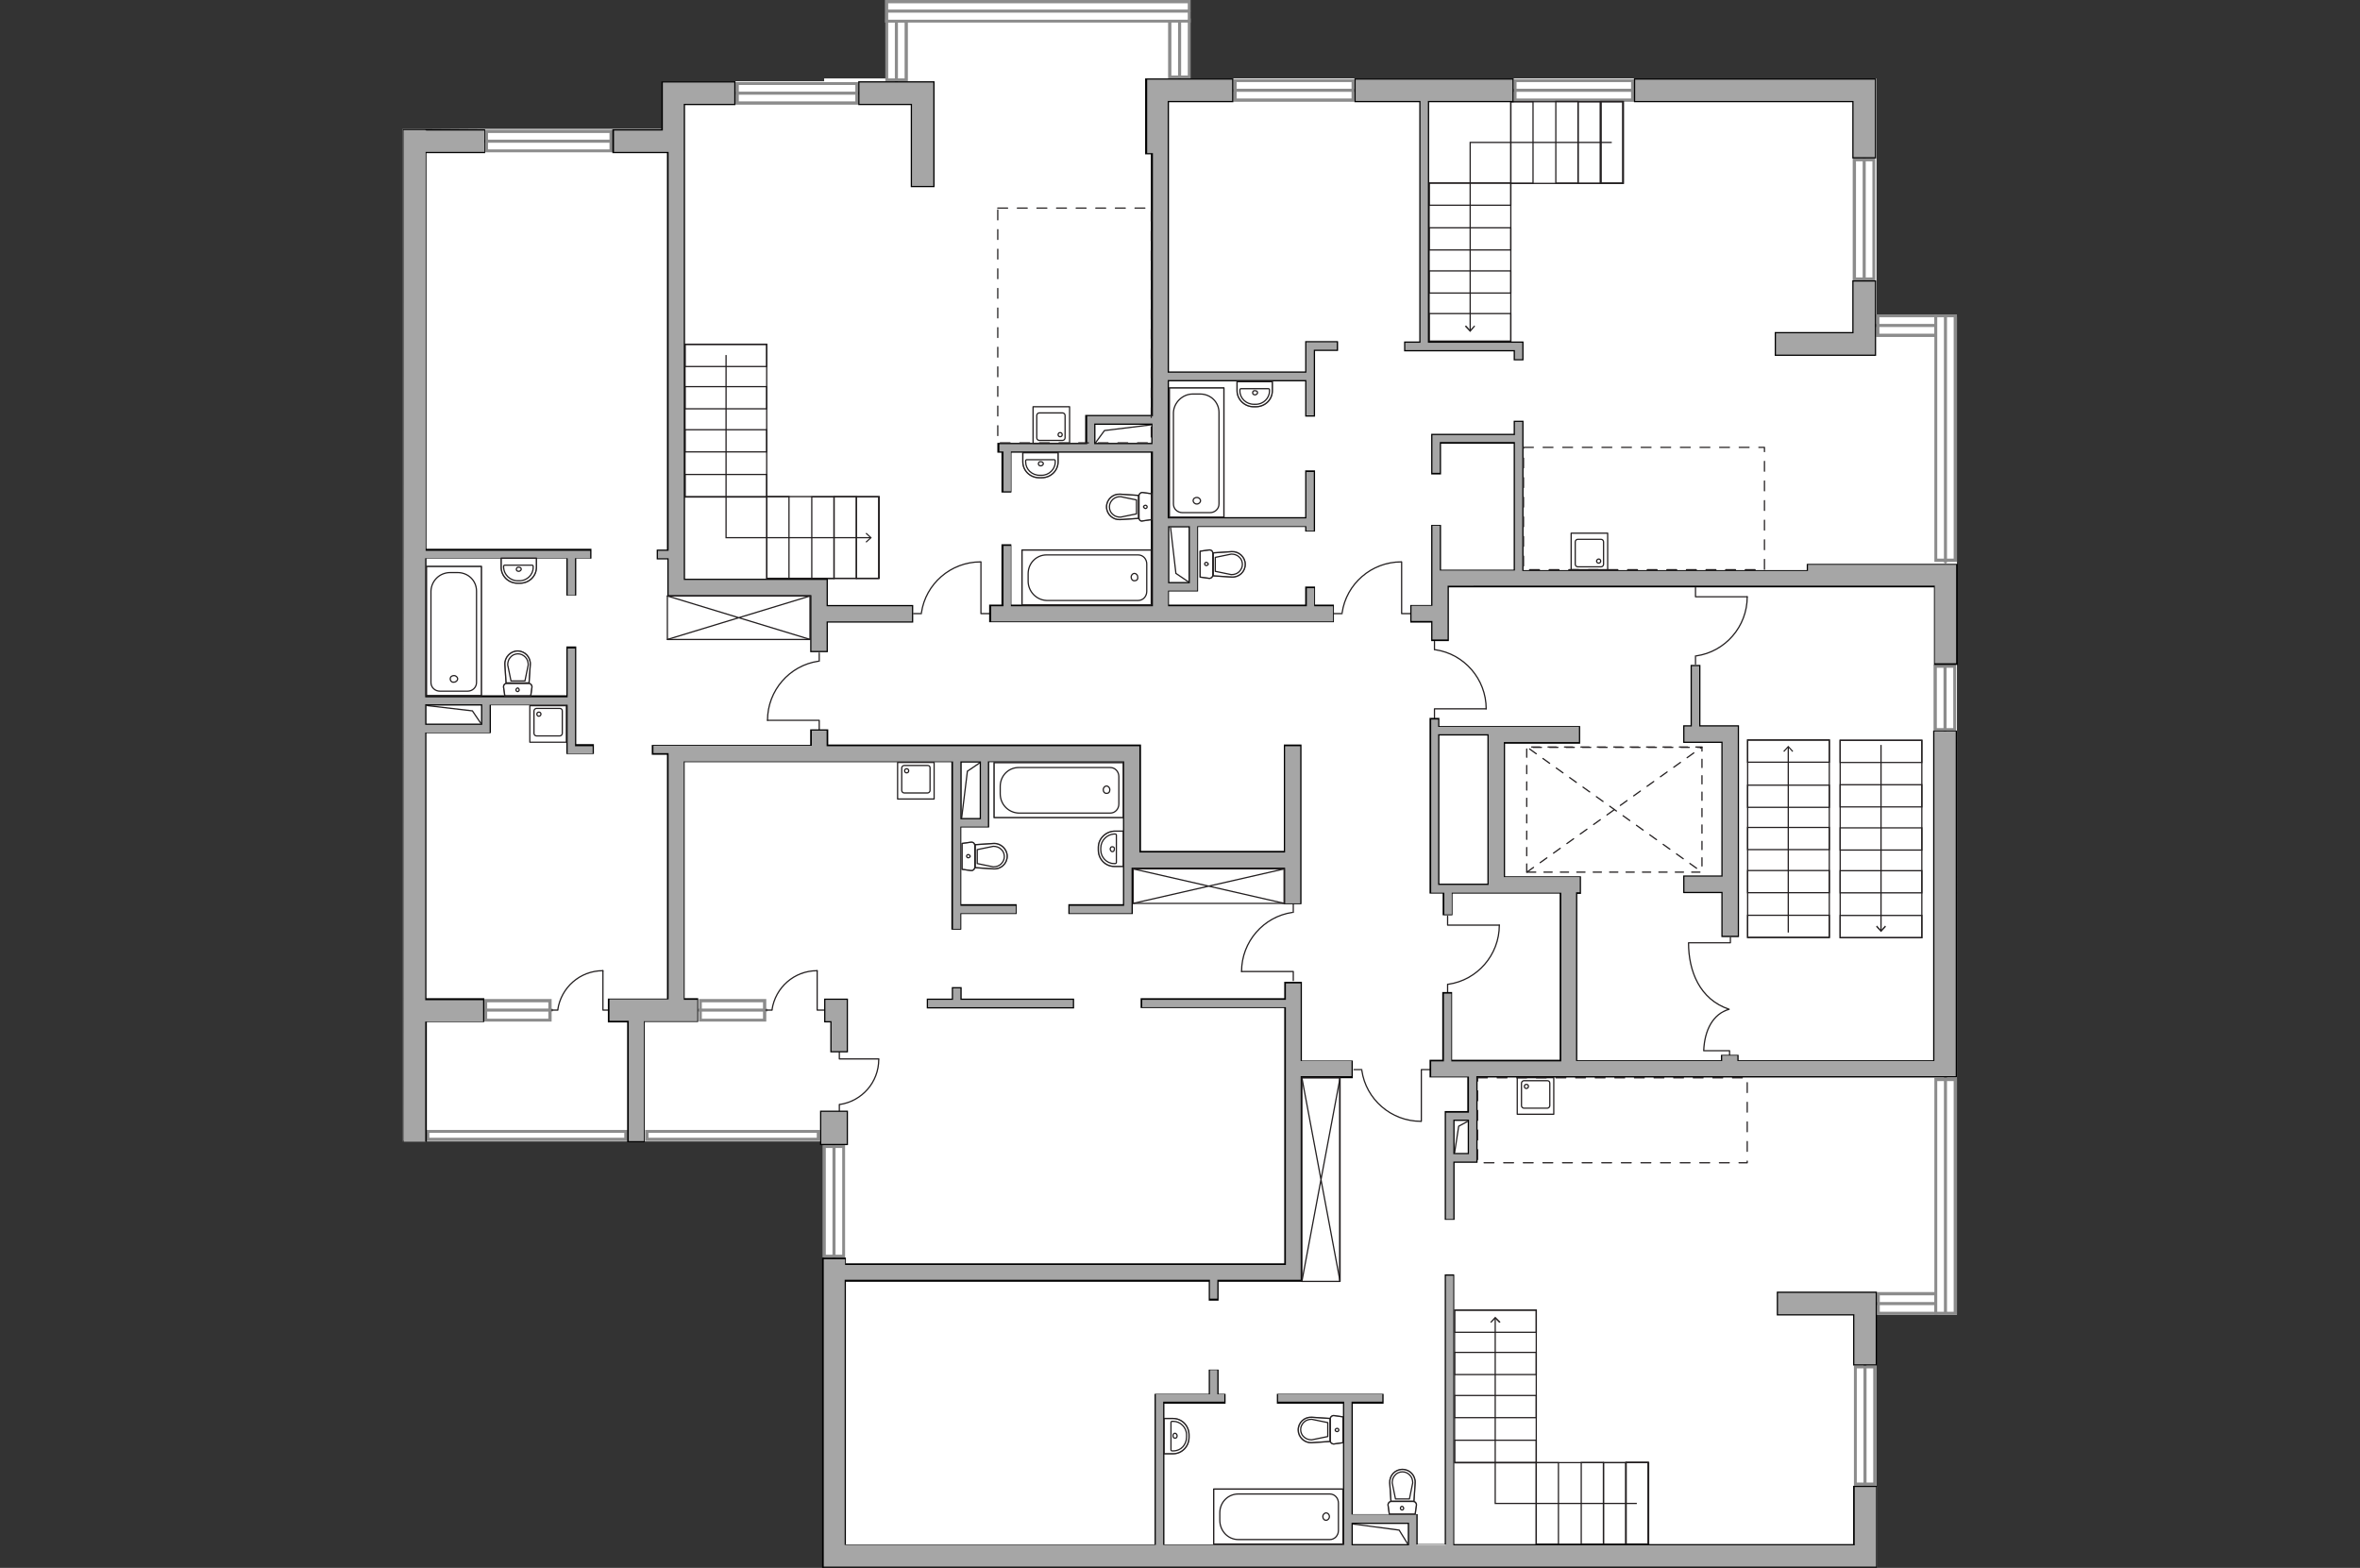 <?xml version="1.0" encoding="utf-8"?>
<!-- Generator: Adobe Illustrator 24.0.1, SVG Export Plug-In . SVG Version: 6.00 Build 0)  -->
<svg version="1.1" xmlns="http://www.w3.org/2000/svg" xmlns:xlink="http://www.w3.org/1999/xlink" x="0px" y="0px"
	 viewBox="0 0 575 382" style="enable-background:new 0 0 575 382;" xml:space="preserve">
<rect x="0" y="0" width="575" height="382" fill="#333333" stroke="none"/>
<style type="text/css">
	.st0{fill:#FFFFFF;}
	.st1{fill:#8C8C8C;}
	.st2{fill:#FFFFFF;stroke:#8C8C8C;stroke-width:0.75;stroke-linecap:round;stroke-miterlimit:10;}
	.st3{fill:none;stroke:#231F20;stroke-width:0.3;stroke-linecap:round;stroke-linejoin:round;stroke-miterlimit:22.926;}
	.st4{fill:none;stroke:#231F20;stroke-width:0.3;stroke-miterlimit:22.926;}
	.st5{fill:#231F20;}
	
		.st6{fill:none;stroke:#231F20;stroke-width:0.3;stroke-linecap:round;stroke-linejoin:round;stroke-miterlimit:22.926;stroke-dasharray:2;}
	.st7{fill:#A6A6A6;}
	.st8{opacity:0.5;fill:none;stroke:#231F20;stroke-width:0.3;stroke-linecap:round;stroke-linejoin:round;stroke-miterlimit:10;}
	.st9{fill:none;stroke:#231F20;stroke-width:0.3;stroke-linecap:round;stroke-linejoin:round;stroke-miterlimit:10;}
	.st10{opacity:0.5;}
	
		.st11{fill:none;stroke:#231F20;stroke-width:0.3;stroke-linecap:round;stroke-linejoin:round;stroke-miterlimit:22.926;stroke-dasharray:2.389;}
</style>
<g id="bg">
	<polygon class="st0" points="476.8,77.2 457.2,77.2 457.2,19.1 289.7,19.1 289.7,0.7 216.3,0.7 216.3,19.1 200.8,19.1 200.8,19.8 
		161.2,19.8 161.2,31.4 98.1,31.4 98.1,278.1 200.8,278.1 200.8,382 457.2,382 457.2,320.3 476.8,320.3 	"/>
</g>
<g id="windows">
	<g>
		<rect x="118.4" y="243.8" class="st0" width="15.6" height="4.7"/>
		<path class="st1" d="M133.6,244.2v4h-14.9v-4H133.6 M134.4,243.4H118v5.5h16.4V243.4L134.4,243.4z"/>
	</g>
	<line class="st2" x1="134.4" y1="246.1" x2="118" y2="246.1"/>
	<g>
		<rect x="170.7" y="243.8" class="st0" width="15.6" height="4.7"/>
		<path class="st1" d="M185.9,244.2v4h-14.9v-4H185.9 M186.7,243.4h-16.4v5.5h16.4V243.4L186.7,243.4z"/>
	</g>
	<line class="st2" x1="186.7" y1="246.1" x2="170.3" y2="246.1"/>
	<g>
		<rect x="200.8" y="279.3" class="st0" width="4.7" height="26.8"/>
		<path class="st1" d="M205.2,279.7v26h-4v-26H205.2 M205.9,279h-5.5v27.5h5.5V279L205.9,279z"/>
	</g>
	<line class="st2" x1="203.2" y1="279" x2="203.2" y2="306.5"/>
	<g>
		<rect x="452.1" y="333.1" class="st0" width="4.7" height="28.6"/>
		<path class="st1" d="M456.4,333.4v27.8h-4v-27.8H456.4 M457.2,332.7h-5.5V362h5.5V332.7L457.2,332.7z"/>
	</g>
	<line class="st2" x1="454.4" y1="362" x2="454.4" y2="332.7"/>
	<g>
		<rect x="457.7" y="315.2" class="st0" width="14" height="4.7"/>
		<path class="st1" d="M471.3,315.6v4h-13.3v-4H471.3 M472.1,314.8h-14.8v5.5h14.8V314.8L472.1,314.8z"/>
	</g>
	<line class="st2" x1="472.1" y1="317.6" x2="457.3" y2="317.6"/>
	<g>
		<rect x="471.7" y="263" class="st0" width="4.7" height="57"/>
		<path class="st1" d="M476,263.4v56.2h-4v-56.2H476 M476.8,262.6h-5.5v57.7h5.5V262.6L476.8,262.6z"/>
	</g>
	<line class="st2" x1="474" y1="319.8" x2="474" y2="262.6"/>
	<g>
		<rect x="451.8" y="38.9" class="st0" width="4.7" height="29.1"/>
		<path class="st1" d="M456.2,39.3v28.3h-4V39.3H456.2 M456.9,38.5h-5.5v29.8h5.5V38.5L456.9,38.5z"/>
	</g>
	<line class="st2" x1="454.2" y1="68.3" x2="454.2" y2="38.5"/>
	<g>
		<rect x="457.5" y="77" class="st0" width="14.2" height="4.7"/>
		<path class="st1" d="M471.3,77.3v4h-13.4v-4H471.3 M472,76.6h-14.9v5.5H472V76.6L472,76.6z"/>
	</g>
	<line class="st2" x1="472" y1="79.3" x2="457.1" y2="79.3"/>
	<g>
		<rect x="471.7" y="77" class="st0" width="4.7" height="59.6"/>
		<path class="st1" d="M476,77.3v58.8h-4V77.3H476 M476.8,76.6h-5.5v60.3h5.5V76.6L476.8,76.6z"/>
	</g>
	<line class="st2" x1="474" y1="136.9" x2="474" y2="77.2"/>
	<g>
		<rect x="369.2" y="19.6" class="st0" width="28.6" height="4.7"/>
		<path class="st1" d="M397.4,20v4h-27.9v-4H397.4 M398.2,19.3h-29.4v5.5h29.4V19.3L398.2,19.3z"/>
	</g>
	<line class="st2" x1="398.2" y1="22" x2="368.8" y2="22"/>
	<g>
		<rect x="300.9" y="19.6" class="st0" width="28.7" height="4.7"/>
		<path class="st1" d="M329.3,20v4h-28v-4H329.3 M330,19.3h-29.5v5.5H330V19.3L330,19.3z"/>
	</g>
	<line class="st2" x1="330" y1="22" x2="300.5" y2="22"/>
	<g>
		<rect x="179.6" y="20.4" class="st0" width="29.2" height="4.7"/>
		<path class="st1" d="M208.4,20.7v4H180v-4H208.4 M209.1,20h-29.9v5.5h29.9V20L209.1,20z"/>
	</g>
	<line class="st2" x1="209.1" y1="22.7" x2="179.2" y2="22.7"/>
	<g>
		<rect x="216.1" y="5.1" class="st0" width="4.7" height="14.4"/>
		<path class="st1" d="M220.4,5.5v13.6h-4V5.5H220.4 M221.2,4.7h-5.5v15.1h5.5V4.7L221.2,4.7z"/>
	</g>
	<line class="st2" x1="218.4" y1="19.8" x2="218.4" y2="4.7"/>
	<g>
		<rect x="285" y="4.9" class="st0" width="4.7" height="13.8"/>
		<path class="st1" d="M289.4,5.3v13.1h-4V5.3H289.4 M290.1,4.5h-5.5v14.6h5.5V4.5L290.1,4.5z"/>
	</g>
	<line class="st2" x1="287.4" y1="19.1" x2="287.4" y2="4.5"/>
	<g>
		<rect x="216.1" y="0.4" class="st0" width="73.7" height="4.7"/>
		<path class="st1" d="M289.4,0.8v4h-73v-4H289.4 M290.1,0h-74.5v5.5h74.5V0L290.1,0z"/>
	</g>
	<line class="st2" x1="289.7" y1="2.7" x2="216.3" y2="2.7"/>
	<g>
		<rect x="118.6" y="32" class="st0" width="30.3" height="4.7"/>
		<path class="st1" d="M148.5,32.4v4h-29.6v-4H148.5 M149.3,31.6h-31.1v5.5h31.1V31.6L149.3,31.6z"/>
	</g>
	<line class="st2" x1="149.3" y1="34.4" x2="118.2" y2="34.4"/>
	<g>
		<rect x="104.3" y="275.6" class="st0" width="48.2" height="2"/>
		<path class="st1" d="M152.1,276v1.2h-47.5V276H152.1 M152.9,275.3h-49v2.7h49V275.3L152.9,275.3z"/>
	</g>
	<g>
		<rect x="157.6" y="275.6" class="st0" width="41.8" height="2"/>
		<path class="st1" d="M199,276v1.2H158V276H199 M199.8,275.3h-42.6v2.7h42.6V275.3L199.8,275.3z"/>
	</g>
	<g>
		<rect x="471.5" y="162.3" class="st0" width="4.7" height="15.4"/>
		<path class="st1" d="M475.9,162.7v14.7h-4v-14.7H475.9 M476.6,161.9h-5.5v16.2h5.5V161.9L476.6,161.9z"/>
	</g>
	<line class="st2" x1="473.9" y1="178.1" x2="473.9" y2="161.9"/>
</g>
<g id="plan">
	<path class="st3" d="M421.4,257v-1h-6.3c0.2-5.1,2.3-9,6.2-10.1c-7.2-2.4-9.9-9.3-9.9-16.2h10.2v-1.3"/>
	<g>
		<polyline class="st3" points="214.1,258 204.5,258 204.5,256.4 		"/>
		<line class="st3" x1="204.5" y1="270.6" x2="204.5" y2="269.1"/>
		<path class="st3" d="M204.6,269.1c5.4-0.8,9.5-5.4,9.5-11"/>
	</g>
	<g>
		<polyline class="st3" points="199.1,236.5 199.1,246.1 200.8,246.1 		"/>
		<line class="st3" x1="186.6" y1="246.1" x2="188.1" y2="246.1"/>
		<path class="st3" d="M188.1,246c0.8-5.4,5.4-9.5,11-9.5"/>
	</g>
	<g>
		<polyline class="st3" points="146.9,236.5 146.9,246.1 148.6,246.1 		"/>
		<line class="st3" x1="134.4" y1="246.1" x2="135.9" y2="246.1"/>
		<path class="st3" d="M135.9,246c0.8-5.4,5.4-9.5,11-9.5"/>
	</g>
	<g>
		<polyline class="st3" points="187,175.5 199.6,175.5 199.6,177.7 		"/>
		<line class="st3" x1="199.6" y1="159.1" x2="199.6" y2="161.1"/>
		<path class="st3" d="M199.4,161.1c-7,1-12.4,7.1-12.4,14.4"/>
	</g>
	<g>
		<polyline class="st3" points="239,136.9 239,149.5 241.1,149.5 		"/>
		<line class="st3" x1="222.6" y1="149.5" x2="224.5" y2="149.5"/>
		<path class="st3" d="M224.5,149.3c1-7,7.1-12.4,14.4-12.4"/>
	</g>
	<g>
		<polyline class="st3" points="341.5,136.9 341.5,149.5 343.6,149.5 		"/>
		<line class="st3" x1="325" y1="149.5" x2="327" y2="149.5"/>
		<path class="st3" d="M327,149.3c1-7,7.1-12.4,14.4-12.4"/>
	</g>
	<g>
		<polyline class="st3" points="302.5,236.7 315.1,236.7 315.1,238.9 		"/>
		<line class="st3" x1="315.1" y1="220.3" x2="315.1" y2="222.3"/>
		<path class="st3" d="M314.9,222.3c-7,1-12.4,7.1-12.4,14.4"/>
	</g>
	<g>
		<polyline class="st3" points="346.3,273.2 346.3,260.6 348.4,260.6 		"/>
		<line class="st3" x1="329.9" y1="260.6" x2="331.8" y2="260.6"/>
		<path class="st3" d="M331.8,260.8c1,7,7.1,12.4,14.4,12.4"/>
	</g>
	<g>
		<polyline class="st3" points="365.3,225.4 352.7,225.4 352.7,223.2 		"/>
		<line class="st3" x1="352.7" y1="241.8" x2="352.7" y2="239.8"/>
		<path class="st3" d="M352.9,239.8c7-1,12.4-7.1,12.4-14.4"/>
	</g>
	<g>
		<polyline class="st3" points="362.1,172.7 349.5,172.7 349.5,174.9 		"/>
		<line class="st3" x1="349.5" y1="156.3" x2="349.5" y2="158.3"/>
		<path class="st3" d="M349.7,158.3c7,1,12.4,7.1,12.4,14.4"/>
	</g>
	<g>
		<polyline class="st3" points="425.7,145.4 413.1,145.4 413.1,143.2 		"/>
		<line class="st3" x1="413.1" y1="161.8" x2="413.1" y2="159.8"/>
		<path class="st3" d="M413.3,159.8c7-1,12.4-7.1,12.4-14.4"/>
	</g>
	<g>
		<g>
			<line class="st4" x1="435.7" y1="227.2" x2="435.7" y2="182"/>
			<g>
				<polygon class="st5" points="436.9,183 436.7,183.2 435.7,182.1 434.7,183.2 434.5,183 435.7,181.7 				"/>
			</g>
		</g>
	</g>
	<rect x="425.8" y="180.3" class="st4" width="19.9" height="48.1"/>
	<rect x="425.8" y="223" class="st4" width="19.9" height="5.4"/>
	<rect x="425.8" y="212.1" class="st4" width="19.9" height="5.4"/>
	<rect x="425.8" y="201.6" class="st4" width="19.9" height="5.4"/>
	<rect x="425.8" y="191.3" class="st4" width="19.9" height="5.4"/>
	<rect x="425.8" y="180.3" class="st4" width="19.9" height="5.4"/>
	<g>
		<g>
			<line class="st4" x1="458.3" y1="181.5" x2="458.3" y2="226.7"/>
			<g>
				<polygon class="st5" points="457.1,225.8 457.3,225.5 458.3,226.6 459.3,225.5 459.5,225.8 458.3,227.1 				"/>
			</g>
		</g>
	</g>
	
		<rect x="448.4" y="180.3" transform="matrix(-1 1.828423e-13 -1.828423e-13 -1 916.646 408.757)" class="st4" width="19.9" height="48.1"/>
	
		<rect x="448.4" y="180.3" transform="matrix(-1 -1.224647e-16 1.224647e-16 -1 916.646 366.071)" class="st4" width="19.9" height="5.4"/>
	
		<rect x="448.4" y="191.2" transform="matrix(-1 -1.224647e-16 1.224647e-16 -1 916.646 387.795)" class="st4" width="19.9" height="5.4"/>
	
		<rect x="448.4" y="201.7" transform="matrix(-1 -1.224647e-16 1.224647e-16 -1 916.646 408.803)" class="st4" width="19.9" height="5.4"/>
	
		<rect x="448.4" y="212" transform="matrix(-1 -1.224647e-16 1.224647e-16 -1 916.646 429.536)" class="st4" width="19.9" height="5.4"/>
	
		<rect x="448.4" y="223" transform="matrix(-1 -1.224647e-16 1.224647e-16 -1 916.646 451.442)" class="st4" width="19.9" height="5.4"/>
	<g>
		
			<rect x="378.1" y="175.9" transform="matrix(6.123234e-17 -1 1 6.123234e-17 196.075 590.593)" class="st6" width="30.4" height="42.7"/>
		<polyline class="st6" points="372,212.5 414.7,182 372,182 414.7,212.5 		"/>
	</g>
	<polyline class="st4" points="357.6,273.2 355.4,274.4 354.4,280.9 	"/>
	<polyline class="st4" points="238.8,185.8 235.7,187.9 234.3,199.3 	"/>
	<polyline class="st4" points="117.2,176.3 115.1,173.2 104,171.9 	"/>
	<polyline class="st4" points="289.6,141.8 286.5,139.7 285.2,128.5 	"/>
	<polyline class="st4" points="343,376.2 340.9,372.8 329.6,371.3 	"/>
	<polyline class="st4" points="266.9,107.9 269.1,104.9 280.5,103.5 	"/>
	<rect x="354.4" y="319.2" class="st4" width="19.9" height="37.2"/>
	<rect x="354.4" y="350.9" class="st4" width="19.9" height="5.4"/>
	<rect x="354.4" y="340" class="st4" width="19.9" height="5.4"/>
	<rect x="354.4" y="329.5" class="st4" width="19.9" height="5.4"/>
	<rect x="354.4" y="319.2" class="st4" width="19.9" height="5.4"/>
	<g>
		<g>
			<polyline class="st4" points="398.8,366.3 364.3,366.3 364.3,321.1 			"/>
			<g>
				<polygon class="st5" points="365.6,322.1 365.3,322.3 364.3,321.3 363.3,322.3 363.1,322.1 364.3,320.8 				"/>
			</g>
		</g>
	</g>
	
		<rect x="378" y="352.6" transform="matrix(6.123234e-17 -1 1 6.123234e-17 21.686 754.253)" class="st4" width="19.9" height="27.4"/>
	
		<rect x="378" y="363.6" transform="matrix(6.123234e-17 -1 1 6.123234e-17 21.658 754.225)" class="st4" width="19.9" height="5.4"/>
	
		<rect x="383.4" y="363.6" transform="matrix(6.123234e-17 -1 1 6.123234e-17 27.101 759.668)" class="st4" width="19.9" height="5.4"/>
	
		<rect x="389" y="363.5" transform="matrix(6.123234e-17 -1 1 6.123234e-17 32.707 765.192)" class="st4" width="19.9" height="5.4"/>
	
		<rect x="388.9" y="363.6" transform="matrix(6.123234e-17 -1 1 6.123234e-17 32.544 765.111)" class="st4" width="19.9" height="5.4"/>
	
		<rect x="367" y="363.6" transform="matrix(6.123234e-17 -1 1 6.123234e-17 10.705 743.272)" class="st4" width="19.9" height="5.4"/>
	<rect x="166.9" y="83.9" class="st4" width="19.9" height="37.2"/>
	<rect x="166.9" y="115.6" class="st4" width="19.9" height="5.4"/>
	<rect x="166.9" y="104.7" class="st4" width="19.9" height="5.4"/>
	<rect x="166.9" y="94.2" class="st4" width="19.9" height="5.4"/>
	<rect x="166.9" y="83.9" class="st4" width="19.9" height="5.4"/>
	<g>
		<g>
			<polyline class="st4" points="212.1,131 176.9,131 176.9,86.5 			"/>
			<g>
				<polygon class="st5" points="211.1,129.8 210.9,130 212,131 210.9,132 211.1,132.2 212.4,131 				"/>
			</g>
		</g>
	</g>
	
		<rect x="190.6" y="117.3" transform="matrix(6.123234e-17 -1 1 6.123234e-17 69.513 331.494)" class="st4" width="19.9" height="27.4"/>
	
		<rect x="190.5" y="128.3" transform="matrix(6.123234e-17 -1 1 6.123234e-17 69.486 331.466)" class="st4" width="19.9" height="5.4"/>
	
		<rect x="196" y="128.3" transform="matrix(6.123234e-17 -1 1 6.123234e-17 74.928 336.909)" class="st4" width="19.9" height="5.4"/>
	
		<rect x="201.4" y="128.3" transform="matrix(6.123234e-17 -1 1 6.123234e-17 80.372 342.352)" class="st4" width="19.9" height="5.4"/>
	
		<rect x="179.6" y="128.3" transform="matrix(6.123234e-17 -1 1 6.123234e-17 58.533 320.514)" class="st4" width="19.9" height="5.4"/>
	<rect x="348.2" y="44.6" class="st4" width="19.9" height="38.5"/>
	<rect x="348.2" y="44.6" class="st4" width="19.9" height="5.4"/>
	<rect x="348.2" y="55.5" class="st4" width="19.9" height="5.4"/>
	<rect x="348.2" y="66" class="st4" width="19.9" height="5.4"/>
	<rect x="348.2" y="76.4" class="st4" width="19.9" height="7"/>
	<g>
		<g>
			<polyline class="st4" points="392.7,34.7 358.2,34.7 358.2,80.5 			"/>
			<g>
				<polygon class="st5" points="356.9,79.5 357.2,79.3 358.2,80.4 359.2,79.3 359.4,79.5 358.2,80.9 				"/>
			</g>
		</g>
	</g>
	
		<rect x="371.9" y="21" transform="matrix(-6.405604e-13 1 -1 -6.405604e-13 416.493 -347.117)" class="st4" width="19.9" height="27.4"/>
	
		<rect x="371.8" y="32" transform="matrix(-1.836970e-16 1 -1 -1.836970e-16 416.466 -347.089)" class="st4" width="19.9" height="5.4"/>
	
		<rect x="377.3" y="32" transform="matrix(-1.836970e-16 1 -1 -1.836970e-16 421.909 -352.532)" class="st4" width="19.9" height="5.4"/>
	
		<rect x="382.8" y="32" transform="matrix(-1.836970e-16 1 -1 -1.836970e-16 427.515 -358.056)" class="st4" width="19.9" height="5.4"/>
	
		<rect x="382.7" y="32" transform="matrix(-1.836970e-16 1 -1 -1.836970e-16 427.352 -357.975)" class="st4" width="19.9" height="5.4"/>
	
		<rect x="360.9" y="32" transform="matrix(-1.836970e-16 1 -1 -1.836970e-16 405.513 -336.136)" class="st4" width="19.9" height="5.4"/>
	<g>
		<g>
			<rect x="199.9" y="270.8" class="st7" width="6.5" height="8.1"/>
			<path d="M206.3,270.9v7.8h-6.2v-7.8H206.3 M206.6,270.6h-6.8v8.4h6.8V270.6L206.6,270.6z"/>
		</g>
		<g>
			<path class="st7" d="M200.5,381.8v-75.2h5.5v1.4h107.1v-62.5h-35v-2.1h35v-4h4v19h12.4v4h-12.4V312h-20.3v4.6h-2.1V312h-88.7
				v64.3h75.5v-36.7h13.2v-5.9h2.1v5.9h1.7v2.1h-14.9v34.6h43.8v-34.6h-16.1v-2.1h25.7v2.1h-7.5V369h15.8v7.4h6.9v-65.7h2.1v65.7
				h97.5v-14.2h5.5v19.7H200.5z M329.4,376.4h13.7v-5.2h-13.7V376.4z"/>
			<path d="M316.9,239.5v18.7v0.3h0.3h12.1v3.7h-12.1h-0.3v0.3v45.3v4h-4h-16h-0.3v0.3v4.3h-1.8v-4.3v-0.3h-0.3h-88.4h-0.3v0.3v64
				v0.3h0.3h75.2h0.3v-0.3v-34.3v-2.1h2.1h10.8h0.3v-0.3v-5.6h1.8v5.6v0.3h0.3h1.4v1.8h-1.4h-2.4h-10.8h-0.3v0.3v34.3v0.3h0.3h43.5
				h0.3v-0.3v-34.3v-0.3h-0.3h-15.8v-1.8h15.8h2.4h7.2v1.8h-7.2h-0.3v0.3v26.9v0.3h0.3H343h2.1v2.1v4.9v0.3h0.3h6.6h0.3v-0.3V320
				v-9.2h1.8v9.2v56.2v0.3h0.3h97.2h0.3v-0.3v-13.9h5.2v13.9v5.5h-5.5H206.1h-5.2h-0.2v-74.9h5.2v1.1v0.3h0.3h88.4h2.4h16h0.3v-0.3
				v-62.2v-0.3h-0.3h-34.7v-1.8h34.7h0.3v-0.3v-3.7H316.9 M329.3,376.5h0.3H343h0.3v-0.3v-4.9V371H343h-13.4h-0.3v0.3v4.9V376.5
				 M317.2,239.2h-4.3v4h-35v2.4h35v62.2h-16h-2.4h-88.4v-1.4h-5.8V382h0.5h5.2h245.5h5.8v-5.8V362h-5.8v14.2h-97.2V320v-9.5H352
				v9.5v56.2h-6.6v-4.9v-2.4H343h-13.4v-26.9h7.5v-2.4h-7.5h-2.4h-16.1v2.4h16.1v34.3h-43.5v-34.3h10.8h2.4h1.7v-2.4h-1.7v-5.9h-2.4
				v5.9h-10.8h-2.4v2.4v34.3h-75.2v-64h88.4v4.6h2.4v-4.6h16h4.3v-4.3v-45.3h12.4v-4.3h-12.4V239.2L317.2,239.2z M329.6,376.2v-4.9
				H343v4.9H329.6L329.6,376.2z"/>
		</g>
		<g>
			<polygon class="st7" points="451.7,332.5 451.7,320.3 433.1,320.3 433.1,314.8 457.2,314.8 457.2,332.5 			"/>
			<path d="M457,315v5.5v11.9h-5.2v-11.9v-0.3h-0.3h-18.3V315h18.3H457 M457.3,314.7h-5.8h-18.6v5.8h18.6v12.2h5.8v-12.2V314.7
				L457.3,314.7z"/>
		</g>
		<g>
			<polygon class="st7" points="471.3,161.8 471.3,142.9 443.4,142.9 443.4,142.9 352.9,142.9 352.9,156 348.8,156 348.8,151.5 
				343.8,151.5 343.8,147.5 348.8,147.5 348.8,128 351,128 351,138.9 368.9,138.9 368.9,108 351,108 351,115.4 348.8,115.4 
				348.8,105.9 368.9,105.9 368.9,102.6 371,102.6 371,138.9 440.3,138.9 440.3,137.4 476.8,137.4 476.8,161.8 			"/>
			<path d="M370.9,102.8v2.9v2.4v30.7v0.3h0.3h69h0.3v-0.3v-1.2h30.7h4.8h0.6v24h-5.2v-18.6v-0.3h-0.3h-27.6l-0.3,0H353h-0.3v0.3
				v4.3v4.3v4.2H349v-4.2v-0.3h-0.3h-4.8v-3.7h4.8h0.3v-0.3v-4.3v-3v-1.3v-10.6h1.8v10.6v0.3h0.3h1.9h15.8h0.3v-0.3v-30.7v-0.3h-0.3
				h-17.7h-0.3v0.3v7.2H349v-7.2V106h2.1h17.7h0.3v-0.3v-2.9H370.9 M371.2,102.5h-2.4v3.2h-17.7h-2.4v2.4v7.5h2.4v-7.5h17.7v30.7
				H353h-1.9v-10.9h-2.4v10.9v1.3v3v4.3h-5.1v4.3h5.1v4.5h4.3v-4.5v-4.3v-4.3h90.6v0h27.6v18.9h5.8v-24.6H476h-4.8h-31v1.5h-69
				v-30.7v-2.4V102.5L371.2,102.5z"/>
		</g>
		<g>
			<path class="st7" d="M352.1,297.1v-26.2h5.6v-8.5h-9.2v-4h3.1V242h2.1v16.5h26.5v-40.8h-26.5v5.3h-2.1v-5.3h-3.2v-42.5h2.1v1.9
				h12v0h22.3v4h-18.3v32.6h18.5v4h-0.9v40.8h35.3v-1.3h4v1.3h47.7v-80.3h5.5v84.3H359.9v20.7h-5.6v13.9H352.1z M354.2,281.1h3.5
				V273h-3.5V281.1z M350.6,215.5h12v-36.4h-12V215.5z"/>
			<path d="M350.4,175.2v1.6v0.3h0.3h11.7l0.3,0h0.7h3.3h18v3.7h-18h-0.3v0.3v32.3v0.3h0.3h13.3h4.3h0.6v3.7h-0.6h-0.3v0.3v40.5v0.3
				h0.3h35h0.3v-0.3v-1h3.7v1v0.3h0.3h47.4h0.3v-0.3v-80h5.2v84h-5.5h-47.4h-4.3h-35h-4.3H360h-0.3v0.3v8.2v2.4v7.8v2.1h-2.1h-3.2
				h-0.3v0.3V297h-1.8v-13.6v-2.4v-7.8v-2.1h2.1h3.2h0.3v-0.3v-8.2v-0.3h-0.3h-8.9v-3.7h2.8h0.3v-0.3v-16.2h1.8v16.2v0.3h0.3h26.2
				h0.3v-0.3v-40.5v-0.3h-0.3h-12.6h-0.7h-4.3h-8.5h-0.3v0.3v5h-1.8v-5v-0.3h-0.3h-0.8h-2.1v-2.1v-40.1H350.4 M350.4,215.6h0.3h0.8
				h2.4h8.5h0.3v-0.3v-1.9v-34.2v-0.3h-0.3h-11.7h-0.3v0.3v36.1V215.6 M354.1,281.2h0.3h3.2h0.3v-0.3v-7.8v-0.3h-0.3h-3.2h-0.3v0.3
				v7.8V281.2 M350.7,174.9h-2.4v40.4v2.4h2.4h0.8v5.3h2.4v-5.3h8.5h4.3h0.7h12.6v40.5h-26.2v-16.5h-2.4v16.5h-3.1v4.3h9.2v8.2h-3.2
				H352v2.4v7.8v2.4v13.9h2.4v-13.9h3.2h2.4v-2.4v-7.8v-2.4v-8.2h20.1h4.3h35h4.3h47.4h5.6h0.1V178h-5.8v80.3h-47.4V257h-4.3v1.3
				h-35v-40.5h0.9v-4.3h-0.9h-4.3h-13.3v-32.3H385v-4.3h-18.3h-3.3h-1v0h-11.7V174.9L350.7,174.9z M350.7,215.3v-36.1h11.7v34.2v1.9
				h-8.5h-2.4H350.7L350.7,215.3z M354.4,280.9v-7.8h3.2v7.8H354.4L354.4,280.9z"/>
		</g>
		<g>
			<polygon class="st7" points="432.6,86.5 432.6,81.1 451.5,81.1 451.5,68.5 456.9,68.5 456.9,86.5 			"/>
			<path d="M456.8,68.6v12.3v5.5h-5.5h-18.6v-5.2h18.6h0.3v-0.3V68.6H456.8 M457.1,68.3h-5.8v12.6h-18.9v5.8h18.9h5.8v-5.8V68.3
				L457.1,68.3z"/>
		</g>
		<g>
			<polygon class="st7" points="451.5,38.5 451.5,24.7 398.3,24.7 398.3,19.3 456.9,19.3 456.9,38.5 			"/>
			<path d="M456.8,19.4v5.5v13.4h-5.2V24.9v-0.3h-0.3h-52.9v-5.2h52.9H456.8 M457.1,19.1h-5.8h-53.2v5.8h53.2v13.7h5.8V24.9V19.1
				L457.1,19.1z"/>
		</g>
		<g>
			<polygon class="st7" points="197.6,158.7 197.6,145.1 162.7,145.1 162.7,136.1 160.2,136.1 160.2,134 162.7,134 162.7,37.1 
				149.4,37.1 149.4,31.6 161.3,31.6 161.3,20 179.1,20 179.1,25.5 166.8,25.5 166.8,37.1 166.8,37.3 166.8,141.1 201.6,141.1 
				201.6,147.5 222.4,147.5 222.4,151.5 201.6,151.5 201.6,158.7 			"/>
			<path d="M178.9,20.1v5.2h-12h-0.3v0.3v5.9V37h0v0.3v103.7v0.3h0.3h30.5h4v4v2.1v0.3h0.3h20.5v3.7h-20.5h-0.3v0.3v6.9h-3.7v-6.9
				v-4.3v-2.1V145h-0.3h-30.5h-4v-8.7V136h-0.3h-2.3v-1.8h2.3h0.3v-0.3V37.3V37h-0.3h-1.4h-11.6v-5.2h11.6h0.3v-0.3v-5.9v-5.5h5.5
				H178.9 M179.2,19.8h-12.3h-5.8v5.8v5.9h-11.9v5.8h11.9h1.4v96.6H160v2.4h2.6v9h0h4.3h30.5v2.1v4.3v7.2h4.3v-7.2h20.8v-4.3h-20.8
				v-2.1v-4.3h-4.3h-30.5V37.3h0v-5.8v-5.9h12.3V19.8L179.2,19.8z"/>
		</g>
		<g>
			<polygon class="st7" points="222.1,45.5 222.1,25.5 209.3,25.5 209.3,20 227.6,20 227.6,45.5 			"/>
			<path d="M227.4,20.1v5.5v19.7h-5.2V25.6v-0.3h-0.3h-12.5v-5.2h12.5H227.4 M227.7,19.8h-5.8h-12.8v5.8h12.8v20h5.8v-20V19.8
				L227.7,19.8z"/>
		</g>
		<g>
			<polygon class="st7" points="202.4,256.2 202.4,248.9 200.9,248.9 200.9,243.4 206.5,243.4 206.5,256.2 			"/>
			<path d="M206.3,243.6v12.5h-3.7v-7v-0.3h-0.3h-1.2v-5.2h1.2H206.3 M206.6,243.3L206.6,243.3h-4.3h-1.5v5.8h1.5v7.3h4.3V243.3
				L206.6,243.3z"/>
		</g>
		<g>
			<path class="st7" d="M153,278.1v-29.2h-4.7v-5.5h14.4v-59.7H159v-2.1h38.5v-3.8h4v3.8h76.3v25.9h35.2v-25.9h4v38.6h-4v-8.7h-37.1
				v11.1h-15.4v-2.1h13.3v-34.9H241v15.9h-6.8v19h13.5v2.1h-13.5v3.8h-2.1v-40.9h-65.3v57.8h3.3v5.5h-13v29.2H153z M234.2,199.4h4.7
				v-13.8h-4.7V199.4z"/>
			<path d="M201.4,178v3.5v0.3h0.3h71.9h4v4v21.6v0.3h0.3h34.9h0.3v-0.3v-25.6h3.7v25.6v4.3v8.4h-3.7v-8.4v-0.3h-0.3h-36.8h-0.3v0.3
				v8.7v2.1h-2.1h-13v-1.8h13h0.3v-0.3v-8.7v-0.2v-0.7v-3.4v-21.6v-0.3h-0.3h-32.6h-0.3v0.3v13.5v2.1h-2.1h-4.4H234v0.3v18.7v0.3
				h0.3h13.2v1.8h-13.2H234v0.3v3.5h-1.8v-3.5v-2.4v-18.7v-2.4v-13.5v-0.3h-0.3h-65h-0.3v0.3v57.5v0.3h0.3h3v5.2h-12.7h-0.3v0.3
				v28.9h-3.7V249v-0.3h-0.3h-4.4v-5.2h4.4h4.3h5.4h0.3v-0.3v-59.4v-0.3h-0.3h-3.4v-1.8h3.4h1.3h1.7h1.4h30.5h0.3v-0.3V178H201.4
				 M234,199.6h0.3h4.4h0.3v-0.3v-13.5v-0.3h-0.3h-4.4H234v0.3v13.5V199.6 M201.7,177.7h-4.3v3.8h-30.5h-1.4h-1.7h-1.3h-3.7v2.4h3.7
				v59.4h-5.4h-4.3h-4.7v5.8h4.7v29.2h4.3V249h13v-5.8h-3.3v-57.5h65v13.5v2.4v18.7v2.4v3.8h2.4v-3.8h13.5v-2.4h-13.5v-18.7h4.4h2.4
				v-2.4v-13.5h32.6v21.6v3.4v0.7v0.2v8.7h-13.3v2.4h13.3h2.4v-2.4v-8.7h36.8v8.7h4.3v-8.7v-4.3v-25.9h-4.3v25.9H278v-21.6v-4.3
				h-4.3h-71.9V177.7L201.7,177.7z M234.3,199.3v-13.5h4.4v13.5H234.3L234.3,199.3z"/>
		</g>
		<g>
			<polygon class="st7" points="419.6,228.3 419.6,217.6 410.3,217.6 410.3,213.6 419.6,213.6 419.6,181 410.3,181 410.3,176.9 
				412.1,176.9 412.1,162.2 414.2,162.2 414.2,176.9 423.6,176.9 423.6,228.3 			"/>
			<path d="M414,162.3v14.4v0.3h0.3h5.1h4v4v32.3v4.3v10.4h-3.7v-10.4v-0.3h-0.3h-9v-3.7h9h0.3v-0.3v-32.3v-0.3h-0.3h-9v-3.7h1.5
				h0.3v-0.3v-14.4H414 M414.3,162h-2.4v14.7h-1.8v4.3h9.3v32.3h-9.3v4.3h9.3v10.7h4.3v-10.7v-4.3v-32.3v-4.3h-4.3h-5.1V162
				L414.3,162z"/>
		</g>
		<g>
			<path class="st7" d="M241.3,151.5v-4h3v-14.7h2.1v14.7h34.3v-37.3h-13.9v0h-2.1l-0.1,0h-18.1v9.7h-2.1v-9.7h-1v-2.1h21.4v-6.8h16
				V37.5h-1.4V19.3h21.1v5.5h-15.7v65.9h33.5v-7.4h7.7v2.1h-5.6v16h-2.1v-8.6h-33.5v33.4h33.5v-11.4h2.1v14.6h-2.1v-1.1h-26.4V144
				h-7.1v3.5h33.5v-4.4h2.1v4.4h4.6v4H241.3z M284.7,141.9h5v-13.6h-5V141.9z M266.8,108.1h13.9v-4.7h-13.9V108.1z"/>
			<path d="M300.2,19.4v5.2h-15.4h-0.3v0.3v7.8v4.9v52.9v0.3h0.3h33.2h0.3v-0.3v-5v-2.1h2.1h5.3v1.8h-5.3h-0.3v0.3v5v2.4v8.3h-1.8
				v-8.3v-0.3h-0.3h-33.2h-0.3v0.3v33.1v0.3h0.3h33.2h0.3v-0.3V115h1.8v11.1v2.4v0.8h-1.8v-0.8v-0.3h-0.3H292h-0.3v0.3v13.3v2.1
				h-2.1h-4.7h-0.3v0.3v3.2v0.3h0.3h33.2h0.3v-0.3v-4.1h1.8v4.1v0.3h0.3h4.3v3.7h-39.9h-4.3h-39.1v-3.7h2.7h0.3v-0.3V133h1.8v14.4
				v0.3h0.3h34h0.3v-0.3v-37V110h-0.3h-13.6l-0.3,0h-1.8v0h-0.3h-18h-0.3v0.3v9.4h-1.8v-9.4V110h-0.3h-0.7v-1.8h0.7h2.4h18h0.3v-0.3
				v-4.4v-2.1h15.7h0.3v-0.3V37.6v-0.3h-0.3h-1.1V24.9v-5.5h5.5H300.2 M266.6,108.2h0.3h13.6h0.3v-0.3v-4.4v-0.3h-0.3h-13.6h-0.3
				v0.3v4.4V108.2 M284.6,142.1h0.3h4.7h0.3v-0.3v-13.3v-0.3h-0.3h-4.7h-0.3v0.3v13.3V142.1 M300.5,19.1h-15.7h-5.8v5.8v12.7h1.4
				v63.5h-16v0v2.4v4.4h-18h-2.4h-1v2.4h1v9.7h2.4v-9.7h18v0h2.4v0h13.6v37h-34v-14.7h-2.4v14.7h-3v4.3h39.4h4.3H325v-4.3h-4.6v-4.4
				h-2.4v4.4h-33.2v-3.2h4.7h2.4v-2.4v-13.3h26.1v1.1h2.4v-1.1v-2.4v-11.4h-2.4v11.4h-33.2V92.9h33.2v8.6h2.4v-8.6v-2.4v-5h5.6v-2.4
				h-5.6h-2.4v2.4v5h-33.2V37.6v-4.9v-7.8h15.7V19.1L300.5,19.1z M266.9,107.9v-4.4h13.6v4.4H266.9L266.9,107.9z M284.9,141.8v-13.3
				h4.7v13.3H284.9L284.9,141.8z"/>
		</g>
		<g>
			<path class="st7" d="M98.3,278.1L98.3,278.1L98.2,31.6h5.5l0.1,0.1H118v5.5h-14.3V134H144v2.1h-3.7v9h-2.1v-9h-34.4v33.6h13.6v0
				h2.1l0.1,0h18.5v-11.9h2.1v23.9h4.3v2.1h-6.4v-11.9h-18.7v6.8h-15.7v64.9h14.1v5.5h-14.1v29.2H98.3z M103.8,176.4h13.6v-4.7
				h-13.6V176.4z"/>
			<path d="M103.6,31.7L103.6,31.7l0.3,0.1h0.1h14V37h-14h-0.3v0.3v96.6v0.3h0.3H138h2.4h3.4v1.8h-3.4h-0.3v0.3v8.7h-1.8v-8.7V136
				H138h-34.1h-0.3v0.3v33.3v0.3h0.3h13.3l0.3,0h1.8v0h0.3H138h0.3v-0.3v-11.6h1.8v11.6v2.4v9.5v0.3h0.3h4v1.8h-4h-2.1v-2.1v-9.5
				v-0.3H138h-18.4h-0.3v0.3v4.4v2.1h-2.1h-13.3h-0.3v0.3v64.6v0.3h0.3h13.8v5.2h-13.8h-0.3v0.3v28.9h-5.2v-0.1h-0.1V31.7H103.6
				 M103.6,176.6h0.3h13.3h0.3v-0.3v-4.4v-0.3h-0.3h-13.3h-0.3v0.3v4.4V176.6 M103.9,31.4h-5.8v246.7h0.1v0.1h5.8V249H118v-5.8
				h-14.1v-64.6h13.3h2.4v-2.4v-4.4H138v9.5v2.4h2.4h4.3v-2.4h-4.3v-9.5v-2.4v-11.9H138v11.9h-18.4v0h-2.4v0h-13.3v-33.3H138v9h2.4
				v-9h3.7v-2.4h-3.7H138h-34.1V37.3h14.3v-5.8L103.9,31.4L103.9,31.4L103.9,31.4L103.9,31.4z M103.9,176.3v-4.4h13.3v4.4H103.9
				L103.9,176.3z"/>
		</g>
		<g>
			<polygon class="st7" points="368.9,87.6 368.9,85.4 342.3,85.4 342.3,83.3 346,83.3 346,24.7 330.2,24.7 330.2,19.3 368.7,19.3 
				368.7,24.7 348.1,24.7 348.1,83.3 371,83.3 371,87.6 			"/>
			<path d="M368.5,19.4v5.2h-20.3h-0.3v0.3v58.3v0.3h0.3h22.7v2.1v1.9h-1.8v-1.9v-0.3h-0.3h-20.6h-2.4h-3.4v-1.8h3.4h0.3v-0.3V24.9
				v-0.3h-0.3h-15.5v-5.2H368.5 M368.8,19.1H330v5.8h15.8v58.3h-3.7v2.4h3.7h2.4h20.6v2.2h2.4v-2.2v-2.2v-0.2h-23V24.9h20.6V19.1
				L368.8,19.1z"/>
		</g>
		<g>
			<polygon class="st7" points="226,245.5 226,243.4 232.1,243.4 232.1,240.6 234.2,240.6 234.2,243.4 261.5,243.4 261.5,245.5 			
				"/>
			<path d="M234,240.8v2.5v0.3h0.3h27.1v1.8h-27.1h-2.4h-5.8v-1.8h5.8h0.3v-0.3v-2.5H234 M234.3,240.5h-2.4v2.8h-6.1v2.4h6.1h2.4
				h27.4v-2.4h-27.4V240.5L234.3,240.5z"/>
		</g>
	</g>
	<g>
		<polyline class="st8" points="117.3,138 117.3,169.5 103.9,169.5 103.9,138 117.3,138 		"/>
		<polyline class="st9" points="117.3,138 117.3,169.5 103.9,169.5 103.9,138 117.3,138 		"/>
		<path class="st9" d="M109.7,139.5h1.8c2.6,0,4.6,2,4.6,4.5v22.3c0,1.2-1,2.1-2.2,2.1h-6.7c-1.2,0-2.2-0.9-2.2-2.1V144
			C105.1,141.5,107.1,139.5,109.7,139.5z"/>
		<path class="st9" d="M109.7,165.4c0-0.5,0.4-0.8,0.9-0.8c0.5,0,0.9,0.4,0.9,0.8c0,0.4-0.4,0.8-0.9,0.8
			C110.1,166.3,109.7,165.9,109.7,165.4z"/>
	</g>
	<g>
		<polyline class="st8" points="249,134 280.5,134 280.5,147.4 249,147.4 249,134 		"/>
		<polyline class="st9" points="249,134 280.5,134 280.5,147.4 249,147.4 249,134 		"/>
		<path class="st9" d="M250.5,141.6v-1.8c0-2.6,2-4.6,4.5-4.6h22.3c1.2,0,2.1,1,2.1,2.2v6.7c0,1.2-0.9,2.2-2.1,2.2H255
			C252.5,146.2,250.5,144.1,250.5,141.6z"/>
		<path class="st9" d="M276.4,141.5c-0.5,0-0.8-0.4-0.8-0.9c0-0.5,0.4-0.9,0.8-0.9c0.4,0,0.8,0.4,0.8,0.9
			C277.3,141.2,276.9,141.5,276.4,141.5z"/>
	</g>
	<g>
		<polyline class="st8" points="298.2,94.5 298.2,126 284.9,126 284.9,94.5 298.2,94.5 		"/>
		<polyline class="st9" points="298.2,94.5 298.2,126 284.9,126 284.9,94.5 298.2,94.5 		"/>
		<path class="st9" d="M290.6,96h1.8c2.6,0,4.6,2,4.6,4.5v22.3c0,1.2-1,2.1-2.2,2.1h-6.7c-1.2,0-2.2-0.9-2.2-2.1v-22.3
			C286,98.1,288.1,96,290.6,96z"/>
		<path class="st9" d="M290.7,122c0-0.5,0.4-0.8,0.9-0.8c0.5,0,0.9,0.4,0.9,0.8c0,0.4-0.4,0.8-0.9,0.8
			C291.1,122.8,290.7,122.4,290.7,122z"/>
	</g>
	<g>
		<polyline class="st8" points="242.2,185.8 273.7,185.8 273.7,199.2 242.2,199.2 242.2,185.8 		"/>
		<polyline class="st9" points="242.2,185.8 273.7,185.8 273.7,199.2 242.2,199.2 242.2,185.8 		"/>
		<path class="st9" d="M243.7,193.4v-1.8c0-2.6,2-4.6,4.5-4.6h22.3c1.2,0,2.1,1,2.1,2.2v6.7c0,1.2-0.9,2.2-2.1,2.2h-22.3
			C245.7,198,243.7,196,243.7,193.4z"/>
		<path class="st9" d="M269.6,193.3c-0.5,0-0.8-0.4-0.8-0.9c0-0.5,0.4-0.9,0.8-0.9c0.4,0,0.8,0.4,0.8,0.9
			C270.4,193,270.1,193.3,269.6,193.3z"/>
	</g>
	<g>
		<polyline class="st8" points="295.7,362.8 327.2,362.8 327.2,376.2 295.7,376.2 295.7,362.8 		"/>
		<polyline class="st9" points="295.7,362.8 327.2,362.8 327.2,376.2 295.7,376.2 295.7,362.8 		"/>
		<path class="st9" d="M297.2,370.4v-1.8c0-2.6,2-4.6,4.5-4.6H324c1.2,0,2.1,1,2.1,2.2v6.7c0,1.2-0.9,2.2-2.1,2.2h-22.3
			C299.2,375.1,297.2,373,297.2,370.4z"/>
		<path class="st9" d="M323.1,370.4c-0.5,0-0.8-0.4-0.8-0.9c0-0.5,0.4-0.9,0.8-0.9c0.4,0,0.8,0.4,0.8,0.9
			C323.9,370,323.5,370.4,323.1,370.4z"/>
	</g>
	<g>
		<g class="st10">
			<path class="st9" d="M123.5,166.5h5.3c0.5,0,0.9,0.5,0.8,1l-0.3,2.1H123l-0.3-2.1C122.6,166.9,123,166.5,123.5,166.5z"/>
			<path class="st9" d="M128.9,166.4h-5.6l-0.3-4.5c-0.1-1.8,1.3-3.3,3.1-3.3c1.8,0,3.2,1.5,3.1,3.3L128.9,166.4z"/>
		</g>
		<g>
			<path class="st9" d="M123.5,166.5h5.3c0.5,0,0.9,0.5,0.8,1l-0.3,2.1H123l-0.3-2.1C122.6,166.9,123,166.5,123.5,166.5z"/>
			<path class="st9" d="M126.1,158.6L126.1,158.6c1.8,0,3.2,1.5,3.1,3.3l-0.3,4.5h-5.6l-0.3-4.5
				C122.9,160.2,124.4,158.6,126.1,158.6z"/>
			<path class="st9" d="M127.9,165.9l0.8-3.9c0-0.7-0.2-1.4-0.7-1.9c-0.5-0.5-1.1-0.8-1.8-0.8c-0.7,0-1.4,0.3-1.8,0.8
				c-0.5,0.5-0.7,1.2-0.7,1.9l0.8,3.9H127.9z"/>
			<path class="st9" d="M125.7,168.1c0,0.2,0.2,0.4,0.4,0.4c0.2,0,0.4-0.2,0.4-0.4c0-0.2-0.2-0.5-0.4-0.5
				C125.9,167.7,125.7,167.9,125.7,168.1z"/>
		</g>
	</g>
	<g>
		<g class="st10">
			<path class="st9" d="M277.5,126.1v-5.3c0-0.5,0.5-0.9,1-0.8l2.1,0.3v6.3l-2.1,0.3C277.9,127.1,277.5,126.7,277.5,126.1z"/>
			<path class="st9" d="M277.4,120.7v5.6l-4.5,0.3c-1.8,0.1-3.3-1.3-3.3-3.1c0-1.8,1.5-3.2,3.3-3.1L277.4,120.7z"/>
		</g>
		<g>
			<path class="st9" d="M277.5,126.1v-5.3c0-0.5,0.5-0.9,1-0.8l2.1,0.3v6.3l-2.1,0.3C277.9,127.1,277.5,126.7,277.5,126.1z"/>
			<path class="st9" d="M269.6,123.5L269.6,123.5c0-1.8,1.5-3.2,3.3-3.1l4.5,0.3v5.6l-4.5,0.3C271.2,126.7,269.6,125.3,269.6,123.5z
				"/>
			<path class="st9" d="M276.9,121.8l-3.9-0.8c-0.7,0-1.4,0.2-1.9,0.7c-0.5,0.5-0.8,1.1-0.8,1.8c0,0.7,0.3,1.4,0.8,1.8
				c0.5,0.5,1.2,0.7,1.9,0.7l3.9-0.8V121.8z"/>
			<path class="st9" d="M279.1,123.9c0.2,0,0.4-0.2,0.4-0.4c0-0.2-0.2-0.4-0.4-0.4c-0.2,0-0.5,0.2-0.5,0.4
				C278.7,123.7,278.9,123.9,279.1,123.9z"/>
		</g>
	</g>
	<g>
		<g class="st10">
			<path class="st9" d="M295.5,134.8v5.3c0,0.5-0.5,0.9-1,0.8l-2.1-0.3v-6.3l2.1-0.3C295.1,133.9,295.5,134.3,295.5,134.8z"/>
			<path class="st9" d="M295.6,140.3v-5.6l4.5-0.3c1.8-0.1,3.3,1.3,3.3,3.1c0,1.8-1.5,3.2-3.3,3.1L295.6,140.3z"/>
		</g>
		<g>
			<path class="st9" d="M295.5,134.8v5.3c0,0.5-0.5,0.9-1,0.8l-2.1-0.3v-6.3l2.1-0.3C295.1,133.9,295.5,134.3,295.5,134.8z"/>
			<path class="st9" d="M303.4,137.5L303.4,137.5c0,1.8-1.5,3.2-3.3,3.1l-4.5-0.3v-5.6l4.5-0.3C301.8,134.3,303.4,135.7,303.4,137.5
				z"/>
			<path class="st9" d="M296.1,139.2l3.9,0.8c0.7,0,1.4-0.2,1.9-0.7c0.5-0.5,0.8-1.1,0.8-1.8c0-0.7-0.3-1.4-0.8-1.8
				c-0.5-0.5-1.2-0.7-1.9-0.7l-3.9,0.8V139.2z"/>
			<path class="st9" d="M293.9,137c-0.2,0-0.4,0.2-0.4,0.4c0,0.2,0.2,0.4,0.4,0.4c0.2,0,0.5-0.2,0.5-0.4
				C294.3,137.2,294.1,137,293.9,137z"/>
		</g>
	</g>
	<g>
		<g class="st10">
			<path class="st9" d="M237.5,206v5.3c0,0.5-0.5,0.9-1,0.8l-2.1-0.3v-6.3l2.1-0.3C237.1,205.1,237.5,205.5,237.5,206z"/>
			<path class="st9" d="M237.6,211.4v-5.6l4.5-0.3c1.8-0.1,3.3,1.3,3.3,3.1c0,1.8-1.5,3.2-3.3,3.1L237.6,211.4z"/>
		</g>
		<g>
			<path class="st9" d="M237.5,206v5.3c0,0.5-0.5,0.9-1,0.8l-2.1-0.3v-6.3l2.1-0.3C237.1,205.1,237.5,205.5,237.5,206z"/>
			<path class="st9" d="M245.4,208.6L245.4,208.6c0,1.8-1.5,3.2-3.3,3.1l-4.5-0.3v-5.6l4.5-0.3C243.8,205.4,245.4,206.9,245.4,208.6
				z"/>
			<path class="st9" d="M238.1,210.4l3.9,0.8c0.7,0,1.4-0.2,1.9-0.7c0.5-0.5,0.8-1.1,0.8-1.8c0-0.7-0.3-1.4-0.8-1.8
				c-0.5-0.5-1.2-0.7-1.9-0.7l-3.9,0.8V210.4z"/>
			<path class="st9" d="M235.9,208.2c-0.2,0-0.4,0.2-0.4,0.4c0,0.2,0.2,0.4,0.4,0.4c0.2,0,0.5-0.2,0.5-0.4
				C236.3,208.4,236.1,208.2,235.9,208.2z"/>
		</g>
	</g>
	<g>
		<g class="st10">
			<path class="st9" d="M324.1,351v-5.3c0-0.5,0.5-0.9,1-0.8l2.1,0.3v6.3l-2.1,0.3C324.6,351.9,324.1,351.5,324.1,351z"/>
			<path class="st9" d="M324.1,345.6v5.6l-4.5,0.3c-1.8,0.1-3.3-1.3-3.3-3.1c0-1.8,1.5-3.2,3.3-3.1L324.1,345.6z"/>
		</g>
		<g>
			<path class="st9" d="M324.1,351v-5.3c0-0.5,0.5-0.9,1-0.8l2.1,0.3v6.3l-2.1,0.3C324.6,351.9,324.1,351.5,324.1,351z"/>
			<path class="st9" d="M316.3,348.4L316.3,348.4c0-1.8,1.5-3.2,3.3-3.1l4.5,0.3v5.6l-4.5,0.3C317.8,351.6,316.3,350.1,316.3,348.4z
				"/>
			<path class="st9" d="M323.5,346.6l-3.9-0.8c-0.7,0-1.4,0.2-1.9,0.7c-0.5,0.5-0.8,1.1-0.8,1.8c0,0.7,0.3,1.4,0.8,1.8
				c0.5,0.5,1.2,0.7,1.9,0.7l3.9-0.8V346.6z"/>
			<path class="st9" d="M325.8,348.8c0.2,0,0.4-0.2,0.4-0.4c0-0.2-0.2-0.4-0.4-0.4c-0.2,0-0.5,0.2-0.5,0.4
				C325.3,348.6,325.5,348.8,325.8,348.8z"/>
		</g>
	</g>
	<g>
		<g class="st10">
			<path class="st9" d="M339,365.8h5.3c0.5,0,0.9,0.5,0.8,1l-0.3,2.1h-6.3l-0.3-2.1C338.1,366.3,338.5,365.8,339,365.8z"/>
			<path class="st9" d="M344.5,365.8h-5.6l-0.3-4.5c-0.1-1.8,1.3-3.3,3.1-3.3c1.8,0,3.2,1.5,3.1,3.3L344.5,365.8z"/>
		</g>
		<g>
			<path class="st9" d="M339,365.8h5.3c0.5,0,0.9,0.5,0.8,1l-0.3,2.1h-6.3l-0.3-2.1C338.1,366.3,338.5,365.8,339,365.8z"/>
			<path class="st9" d="M341.7,358L341.7,358c1.8,0,3.2,1.5,3.1,3.3l-0.3,4.5h-5.6l-0.3-4.5C338.5,359.5,339.9,358,341.7,358z"/>
			<path class="st9" d="M343.4,365.2l0.8-3.9c0-0.7-0.2-1.4-0.7-1.9c-0.5-0.5-1.1-0.8-1.8-0.8c-0.7,0-1.4,0.3-1.8,0.8
				c-0.5,0.5-0.7,1.2-0.7,1.9l0.8,3.9H343.4z"/>
			<path class="st9" d="M341.2,367.5c0,0.2,0.2,0.4,0.4,0.4c0.2,0,0.4-0.2,0.4-0.4c0-0.2-0.2-0.5-0.4-0.5
				C341.4,367,341.2,367.2,341.2,367.5z"/>
		</g>
	</g>
	<g>
		<path class="st8" d="M126.1,142.1h0.6c2.2,0,4-1.7,4-3.9V136h-8.6v2.2C122.1,140.4,123.9,142.1,126.1,142.1z"/>
		<g>
			<path class="st9" d="M126.1,141.5h0.5c1.8,0,3.3-1.5,3.3-3.2v-0.3c0-0.2-0.1-0.3-0.3-0.3h-6.6c-0.2,0-0.3,0.1-0.3,0.3v0.3
				C122.8,140,124.3,141.5,126.1,141.5z"/>
			<path class="st9" d="M125.8,138.7c0,0.3,0.2,0.5,0.6,0.5c0.3,0,0.6-0.3,0.6-0.5c0-0.3-0.2-0.5-0.6-0.5
				C126.1,138.1,125.8,138.4,125.8,138.7z"/>
			<path class="st9" d="M126.1,142.1h0.6c2.2,0,4-1.7,4-3.9V136h-8.6v2.2C122.1,140.4,123.9,142.1,126.1,142.1z"/>
		</g>
	</g>
	<g>
		<path class="st8" d="M253.2,116.4h0.6c2.2,0,4-1.7,4-3.9v-2.2h-8.6v2.2C249.2,114.7,251,116.4,253.2,116.4z"/>
		<g>
			<path class="st9" d="M253.3,115.8h0.5c1.8,0,3.3-1.5,3.3-3.2v-0.3c0-0.2-0.1-0.3-0.3-0.3h-6.6c-0.2,0-0.3,0.1-0.3,0.3v0.3
				C249.9,114.3,251.4,115.8,253.3,115.8z"/>
			<path class="st9" d="M253,113c0,0.3,0.2,0.5,0.6,0.5c0.3,0,0.6-0.3,0.6-0.5c0-0.3-0.2-0.5-0.6-0.5C253.2,112.4,253,112.7,253,113
				z"/>
			<path class="st9" d="M253.2,116.4h0.6c2.2,0,4-1.7,4-3.9v-2.2h-8.6v2.2C249.2,114.7,251,116.4,253.2,116.4z"/>
		</g>
	</g>
	<g>
		<path class="st8" d="M267.6,206.5v0.6c0,2.2,1.7,4,3.9,4h2.2v-8.6h-2.2C269.4,202.6,267.6,204.3,267.6,206.5z"/>
		<g>
			<path class="st9" d="M268.2,206.6v0.5c0,1.8,1.5,3.3,3.2,3.3h0.3c0.2,0,0.3-0.1,0.3-0.3v-6.6c0-0.2-0.1-0.3-0.3-0.3h-0.3
				C269.7,203.3,268.2,204.8,268.2,206.6z"/>
			<path class="st9" d="M271,206.3c-0.3,0-0.5,0.2-0.5,0.6c0,0.3,0.3,0.6,0.5,0.6c0.3,0,0.5-0.2,0.5-0.6
				C271.6,206.5,271.3,206.3,271,206.3z"/>
			<path class="st9" d="M267.6,206.5v0.6c0,2.2,1.7,4,3.9,4h2.2v-8.6h-2.2C269.4,202.6,267.6,204.3,267.6,206.5z"/>
		</g>
	</g>
	<g>
		<path class="st8" d="M305.4,99.1h0.6c2.2,0,4-1.7,4-3.9V93h-8.6v2.2C301.4,97.3,303.2,99.1,305.4,99.1z"/>
		<g>
			<path class="st9" d="M305.5,98.5h0.5c1.8,0,3.3-1.5,3.3-3.2v-0.3c0-0.2-0.1-0.3-0.3-0.3h-6.6c-0.2,0-0.3,0.1-0.3,0.3v0.3
				C302.1,97,303.6,98.5,305.5,98.5z"/>
			<path class="st9" d="M305.2,95.7c0,0.3,0.2,0.5,0.6,0.5c0.3,0,0.6-0.3,0.6-0.5c0-0.3-0.2-0.5-0.6-0.5
				C305.4,95.1,305.2,95.4,305.2,95.7z"/>
			<path class="st9" d="M305.4,99.1h0.6c2.2,0,4-1.7,4-3.9V93h-8.6v2.2C301.4,97.3,303.2,99.1,305.4,99.1z"/>
		</g>
	</g>
	<g>
		<path class="st8" d="M289.7,350.2v-0.6c0-2.2-1.7-4-3.9-4h-2.2v8.6h2.2C288,354.2,289.7,352.4,289.7,350.2z"/>
		<g>
			<path class="st9" d="M289.1,350.1v-0.5c0-1.8-1.5-3.3-3.2-3.3h-0.3c-0.2,0-0.3,0.1-0.3,0.3v6.6c0,0.2,0.1,0.3,0.3,0.3h0.3
				C287.7,353.5,289.1,352,289.1,350.1z"/>
			<path class="st9" d="M286.3,350.4c0.3,0,0.5-0.2,0.5-0.6c0-0.3-0.3-0.6-0.5-0.6c-0.3,0-0.5,0.2-0.5,0.6
				C285.8,350.2,286,350.4,286.3,350.4z"/>
			<path class="st9" d="M289.7,350.2v-0.6c0-2.2-1.7-4-3.9-4h-2.2v8.6h2.2C288,354.2,289.7,352.4,289.7,350.2z"/>
		</g>
	</g>
	<g>
		<g>
			
				<rect x="129.1" y="171.9" transform="matrix(-1 -1.224647e-16 1.224647e-16 -1 267.088 352.731)" class="st9" width="8.9" height="8.9"/>
		</g>
		<path class="st9" d="M136.4,172.6h-5.7c-0.3,0-0.6,0.3-0.6,0.6v5.5c0,0.3,0.3,0.6,0.6,0.6h5.7c0.3,0,0.6-0.3,0.6-0.6v-5.5
			C137,172.9,136.8,172.6,136.4,172.6z"/>
		<path class="st9" d="M131.3,174.5c-0.3,0-0.5-0.2-0.5-0.5c0-0.3,0.2-0.5,0.5-0.5c0.3,0,0.5,0.2,0.5,0.5
			C131.8,174.2,131.6,174.5,131.3,174.5z"/>
	</g>
	<g>
		<g>
			
				<rect x="218.7" y="185.8" transform="matrix(-1 -1.224647e-16 1.224647e-16 -1 446.294 380.47)" class="st9" width="8.9" height="8.9"/>
		</g>
		<path class="st9" d="M226,186.5h-5.7c-0.3,0-0.6,0.3-0.6,0.6v5.5c0,0.3,0.3,0.6,0.6,0.6h5.7c0.3,0,0.6-0.3,0.6-0.6v-5.5
			C226.6,186.7,226.4,186.5,226,186.5z"/>
		<path class="st9" d="M220.9,188.3c-0.3,0-0.5-0.2-0.5-0.5c0-0.3,0.2-0.5,0.5-0.5c0.3,0,0.5,0.2,0.5,0.5
			C221.4,188.1,221.2,188.3,220.9,188.3z"/>
	</g>
	<g>
		<g>
			<rect x="251.7" y="99.1" class="st9" width="8.9" height="8.9"/>
		</g>
		<path class="st9" d="M253.2,107.3h5.7c0.3,0,0.6-0.3,0.6-0.6v-5.5c0-0.3-0.3-0.6-0.6-0.6h-5.7c-0.3,0-0.6,0.3-0.6,0.6v5.5
			C252.6,107,252.9,107.3,253.2,107.3z"/>
		<path class="st9" d="M258.3,105.4c0.3,0,0.5,0.2,0.5,0.5c0,0.3-0.2,0.5-0.5,0.5c-0.3,0-0.5-0.2-0.5-0.5
			C257.8,105.6,258,105.4,258.3,105.4z"/>
	</g>
	<g>
		<g>
			<rect x="382.8" y="129.9" class="st9" width="8.9" height="8.9"/>
		</g>
		<path class="st9" d="M384.4,138.1h5.7c0.3,0,0.6-0.3,0.6-0.6V132c0-0.3-0.3-0.6-0.6-0.6h-5.7c-0.3,0-0.6,0.3-0.6,0.6v5.5
			C383.8,137.8,384.1,138.1,384.4,138.1z"/>
		<path class="st9" d="M389.5,136.2c0.3,0,0.5,0.2,0.5,0.5c0,0.3-0.2,0.5-0.5,0.5c-0.3,0-0.5-0.2-0.5-0.5
			C389,136.5,389.2,136.2,389.5,136.2z"/>
	</g>
	<g>
		<g>
			
				<rect x="369.7" y="262.6" transform="matrix(-1 -1.224647e-16 1.224647e-16 -1 748.268 534.078)" class="st9" width="8.9" height="8.9"/>
		</g>
		<path class="st9" d="M377,263.3h-5.7c-0.3,0-0.6,0.3-0.6,0.6v5.5c0,0.3,0.3,0.6,0.6,0.6h5.7c0.3,0,0.6-0.3,0.6-0.6v-5.5
			C377.6,263.5,377.3,263.3,377,263.3z"/>
		<path class="st9" d="M371.9,265.2c-0.3,0-0.5-0.2-0.5-0.5c0-0.3,0.2-0.5,0.5-0.5c0.3,0,0.5,0.2,0.5,0.5
			C372.4,264.9,372.2,265.2,371.9,265.2z"/>
	</g>
	<g>
		<rect x="162.6" y="145.2" class="st3" width="34.8" height="10.6"/>
		<polyline class="st3" points="162.6,145.2 197.4,155.8 197.4,145.2 162.6,155.8 		"/>
	</g>
	<g>
		<rect x="276.1" y="211.7" class="st3" width="36.8" height="8.4"/>
		<polyline class="st3" points="276.1,211.7 312.9,220.1 312.9,211.7 276.1,220.1 		"/>
	</g>
	<g>
		<rect x="317.2" y="262.6" class="st3" width="9.2" height="49.6"/>
		<polyline class="st3" points="317.2,262.6 326.5,312.2 326.5,262.6 317.2,312.2 		"/>
	</g>
	<rect x="360" y="262.6" class="st11" width="65.7" height="20.7"/>
	<rect x="371.2" y="109" class="st11" width="58.7" height="29.8"/>
	<rect x="243.1" y="50.7" class="st11" width="37.4" height="57.2"/>
</g>
</svg>
